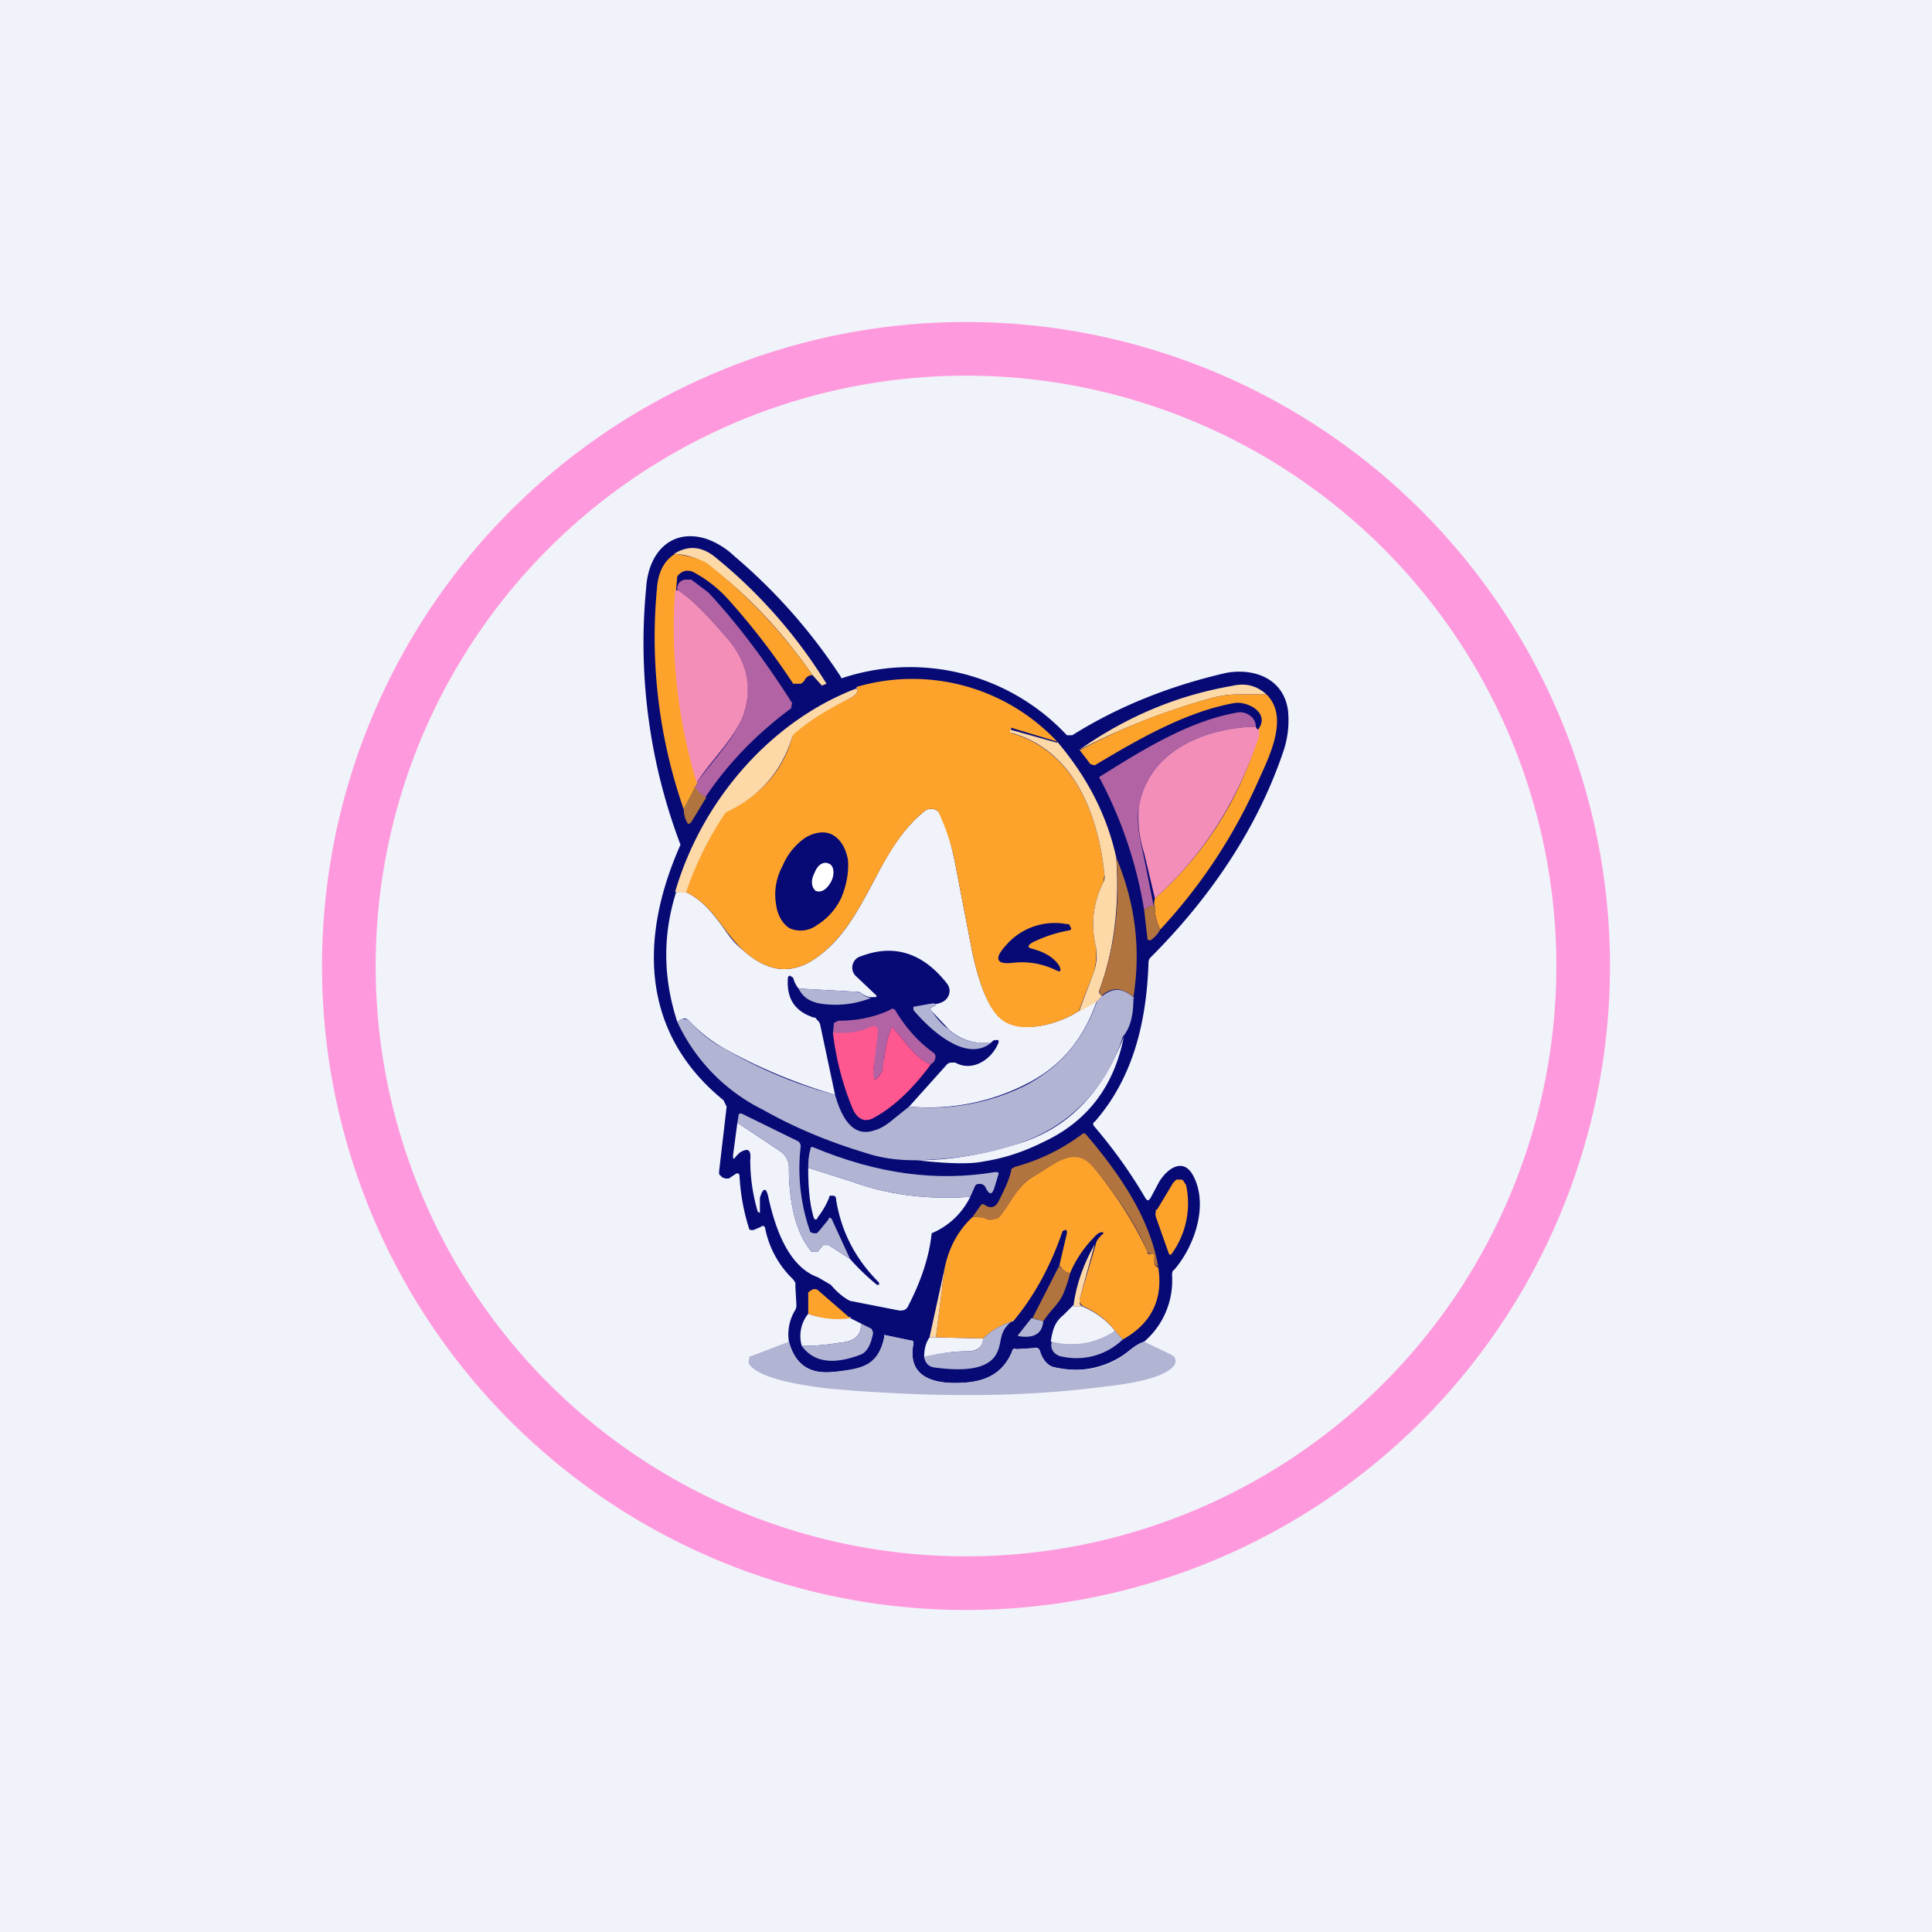<!-- by TradingView --><svg width="18" height="18" viewBox="0 0 18 18" xmlns="http://www.w3.org/2000/svg"><path fill="#F0F3FA" d="M0 0h18v18H0z"/><path fill-rule="evenodd" d="M10.5 12.6c.05-.04.1-.08.16-.1a.75.75 0 0 0 .26-.61c0-.03 0-.05.02-.06.19-.22.32-.6.18-.87-.09-.18-.24-.08-.32.05l-.08.15c-.02.03-.03.03-.05 0-.14-.24-.3-.46-.47-.66-.02-.02-.02-.04 0-.05.35-.4.48-.91.5-1.47 0-.02 0-.04.02-.06.53-.53.98-1.17 1.23-1.9a.9.9 0 0 0 .05-.4c-.04-.3-.32-.4-.58-.35-.52.12-1 .31-1.43.58h-.05a2 2 0 0 0-2.1-.53l-.01-.02a5.2 5.2 0 0 0-.99-1.12.73.73 0 0 0-.26-.16c-.32-.1-.54.12-.56.46a5.3 5.3 0 0 0 .32 2.39c-.4.9-.35 1.77.4 2.38l.03.06-.07.6v.03l.03.03.03.01h.03l.06-.04c.03-.02.04 0 .04.02a1.98 1.98 0 0 0 .09.49l.01.01h.03l.07-.03c.02-.02.04 0 .04.02a.9.9 0 0 0 .26.47l.02.03a.1.1 0 0 1 0 .03l.01.18a.1.1 0 0 1-.02.06.44.44 0 0 0-.05.28c.06.22.2.31.43.28h.03c.22-.03.38-.05.43-.33 0-.01 0-.02.01-.01l.24.05c.02 0 .02.01.02.03-.07.36.28.38.5.36.22-.02.35-.12.42-.29 0-.02.02-.03.04-.02l.16-.01c.03-.01.05 0 .06.03.02.07.07.14.14.15a.8.8 0 0 0 .67-.14Zm-.45-3.18.17-.1c-.12.36-.34.62-.66.78a2 2 0 0 1-1.09.21l.35-.39a.06.06 0 0 1 .05-.02h.03c.16.09.34-.03.4-.18a.03.03 0 0 0 0-.03h-.02c-.01 0-.03 0-.04.02a.47.47 0 0 1-.4-.12l-.16-.17c-.02-.02-.01-.03.01-.04.03-.01.03-.02.02-.02h-.03c.1-.01.14-.04.16-.09a.11.11 0 0 0-.02-.11c-.22-.28-.49-.37-.8-.25a.1.1 0 0 0-.05.03.11.11 0 0 0 0 .15l.19.18c.01.01.01.02-.01.02h-.04a.18.18 0 0 1-.09-.04.07.07 0 0 0-.04-.01l-.54-.03a.25.25 0 0 1-.05-.1l-.03-.02c-.01 0-.02.01-.02.03-.01.18.06.3.24.36.01 0 .02 0 .03.02a.1.1 0 0 1 .03.04l.14.66c-.34-.1-.69-.24-1.03-.43a1.38 1.38 0 0 1-.34-.27c-.02-.01-.04-.02-.06 0a.15.15 0 0 0-.04.02c-.13-.4-.14-.8-.01-1.21h.09c.16.08.25.2.34.32.05.07.1.15.19.22.23.21.47.25.73.04.22-.17.35-.42.48-.66.13-.25.26-.49.48-.67a.1.1 0 0 1 .13 0l.03.04c.06.14.1.3.13.45l.16.83c.04.18.12.49.26.6.18.17.55.06.73-.06Zm.42.24c-.09.46-.34.79-.75.98-.18.09-.36.15-.55.18-.14.03-.35.02-.63-.01.33 0 .64-.06.93-.15.48-.14.8-.48 1-1Zm-2.3 2.31a2.12 2.12 0 0 1-.25-.24l-.2-.13h-.05l-.05.06h-.06c-.17-.2-.21-.53-.21-.78a.18.18 0 0 0-.09-.16l-.39-.26-.04.3c0 .04 0 .05.03.01l.03-.03c.08-.05.11-.03.1.07 0 .15.02.31.07.48l.02.01v-.14c.03-.1.06-.1.08 0 .06.27.18.64.46.74l.12.07c.06.07.12.12.18.15l.46.09c.03 0 .06 0 .08-.04.13-.25.2-.48.22-.68a.7.7 0 0 0 .36-.34c-.4.03-.77-.02-1.1-.14l-.41-.13c0 .17.01.32.05.46.01.03.03.03.04 0a.77.77 0 0 0 .1-.17l.01-.03h.03c.02 0 .03.01.03.04.05.3.18.55.4.77v.02h-.03Zm1.83.2h.08c.12.05.22.12.31.23a.71.71 0 0 1-.6.1c.02-.15.06-.2.12-.25l.09-.09Zm-2.07.1a.78.78 0 0 1-.4-.03.33.33 0 0 0-.06.3c.12 0 .24-.01.35-.03.14-.01.21-.07.2-.18l-.1-.05Zm.73.19h.06l.44.01c0 .08-.06.12-.15.12-.13 0-.27.02-.4.06 0-.07.01-.13.05-.19Z" fill="#070A74"/><path d="m7.66 6.39-.09-.1c-.28-.4-.6-.75-.99-1.04a.64.64 0 0 0-.3-.09c.13-.08.25-.07.37.02A4.67 4.67 0 0 1 7.7 6.37l-.05.02Z" fill="#FCD9A7"/><path d="M6.29 5.16c.14.02.24.05.3.09.37.29.7.64.98 1.04a.08.08 0 0 0-.07.04.08.08 0 0 1-.04.04h-.07a6.57 6.57 0 0 0-.6-.78 1.2 1.2 0 0 0-.33-.26.12.12 0 0 0-.08-.01.13.13 0 0 0-.07.05 4.98 4.98 0 0 0 .19 1.92l-.02.04-.11.21a4.87 4.87 0 0 1-.25-2.05c.01-.16.07-.27.17-.33Z" fill="#FDA32B"/><path d="M6.57 7.43a.2.2 0 0 1-.1-.1c.03-.02.03-.04.02-.04.15-.2.37-.43.44-.64.08-.25.02-.49-.17-.72-.17-.2-.32-.35-.44-.43-.02-.01-.01-.03 0-.06a.09.09 0 0 1 .06-.04h.06l.16.12c.26.28.52.62.78 1.03l-.01.05c-.31.23-.58.5-.8.83Z" fill="#B163A3"/><path d="M6.29 5.5h.03c.12.08.27.23.44.43.2.23.25.47.17.72-.07.21-.3.43-.44.64a4.98 4.98 0 0 1-.2-1.79Z" fill="#F38EB9"/><path d="m9.85 6.91-.43-.13v.05c.57.16.81.73.87 1.32l-.01.07a.86.86 0 0 0-.07.6c.01.07 0 .18-.02.24l-.14.36c-.18.12-.55.23-.73.07-.14-.12-.22-.43-.26-.61l-.16-.83a1.95 1.95 0 0 0-.16-.49.1.1 0 0 0-.13 0c-.44.36-.52.98-.96 1.33-.26.21-.5.17-.73-.04-.2-.19-.27-.41-.53-.54a3.16 3.16 0 0 1 .37-.75c.32-.14.53-.37.62-.69a.1.1 0 0 1 .03-.05c.15-.12.32-.23.52-.32.05-.03.07-.06.05-.1a1.85 1.85 0 0 1 1.87.51Z" fill="#FDA32B"/><path d="M11.8 6.47h-.25a.96.96 0 0 0-.25.03c-.4.11-.83.27-1.25.49.44-.31.91-.51 1.43-.6.13-.03.23 0 .32.08ZM7.98 6.4c.02.04 0 .07-.05.1-.2.1-.37.2-.51.32a.1.1 0 0 0-.04.05c-.1.32-.3.55-.62.7a3.16 3.16 0 0 0-.37.75l-.1-.01c.25-.86.9-1.6 1.7-1.9Z" fill="#FCD9A7"/><path d="M11.8 6.47c.2.2.05.53-.07.79a5 5 0 0 1-.92 1.4.44.44 0 0 1-.05-.22c-.01 0-.01-.03 0-.07.46-.41.78-.91.96-1.5.01-.03 0-.05 0-.07.12-.16-.1-.27-.22-.25-.45.08-.9.34-1.3.58l-.04-.01-.1-.13c.41-.22.83-.38 1.24-.49a.96.96 0 0 1 .25-.03h.25Z" fill="#FDA32B"/><path d="M11.7 6.77c-.45.01-1 .21-1.09.75-.02.11 0 .26.04.43a48.18 48.18 0 0 1 .1.5c-.01-.02-.05-.01-.09.03a3.97 3.97 0 0 0-.42-1.24c.4-.25.83-.52 1.28-.6.07-.02.18.03.18.13Z" fill="#B163A3"/><path d="M11.7 6.77s0 .02.03.03v.06c-.2.6-.51 1.1-.97 1.51l-.1-.42a1.09 1.09 0 0 1-.05-.43c.09-.54.64-.74 1.09-.75Z" fill="#F38EB9"/><path d="M9.85 6.91c.27.32.46.67.55 1.08.03.45-.02.87-.16 1.24 0 .01 0 .03.03.05l-.05.05-.17.1.14-.37a.48.48 0 0 0 .02-.24.86.86 0 0 1 .07-.6.12.12 0 0 0 .01-.07c-.06-.59-.3-1.16-.86-1.32-.02 0-.02-.01-.02-.03V6.8h.01l.43.12Z" fill="#FCD9A7"/><path d="M6.48 7.33a.2.2 0 0 0 .1.1l-.14.23c-.02.02-.03.02-.04 0a.26.26 0 0 1-.03-.12l.1-.2Z" fill="#B1743E"/><path d="M7.36 8.65c-.07-.04-.12-.13-.13-.23-.02-.11 0-.24.06-.35a.6.6 0 0 1 .22-.27c.09-.05.18-.06.25-.02.07.04.12.12.14.23.01.1-.01.23-.06.35a.6.6 0 0 1-.23.26c-.08.06-.18.06-.25.03Z" fill="#070A74"/><path d="M10.4 7.99c.18.43.23.86.16 1.3-.1-.09-.2-.1-.3-.01l-.02-.05c.14-.37.2-.79.16-1.24Z" fill="#B1743E"/><path d="M7.59 8.13c-.04.07-.03.14.01.17.05.02.1-.01.14-.08.04-.07.03-.15-.01-.17-.05-.03-.11 0-.14.08Z" fill="#fff"/><path d="M10.76 8.44c0 .1.02.17.05.22a.28.28 0 0 1-.09.1c-.02 0-.03 0-.03-.02l-.03-.26c.04-.04.08-.05.1-.04Z" fill="#B1743E"/><path d="M9.62 8.84c.11.03.2.08.25.16.02.05.01.06-.03.04a.72.72 0 0 0-.4-.07c-.16.02-.18-.04-.07-.16a.6.6 0 0 1 .57-.2h.02l.02.04c0 .01-.01.02-.03.02a1.3 1.3 0 0 0-.33.11c-.05.03-.05.05 0 .06Z" fill="#070A74"/><path d="M8.11 9.3a.91.91 0 0 1-.47.05c-.1-.02-.16-.06-.2-.14l.54.03.04.01c.03.03.06.04.1.05ZM10.56 9.3c0 .16-.03.28-.1.36a1.5 1.5 0 0 1-.99 1c-.29.1-.6.14-.93.15-.14 0-.3-.01-.48-.07-.33-.1-.65-.23-.95-.4a1.72 1.72 0 0 1-.8-.82.15.15 0 0 1 .04-.03l.06.01c.09.1.2.2.34.27.34.2.69.34 1.03.43.08.28.2.39.37.33.04-.01.1-.04.17-.1l.15-.12a2 2 0 0 0 1.09-.2c.32-.17.54-.43.66-.78l.05-.05c.1-.08.19-.08.3.02Z" fill="#B2B4D4"/><path d="M8.68 9.35a.1.1 0 0 1 .03 0c.01.01 0 .02-.01.03-.03 0-.04.02-.02.04.05.07.1.13.16.17.1.1.24.14.4.12-.23.2-.57-.11-.73-.3v-.03l.17-.03Z" fill="#B2B4D4"/><path d="M8.67 9.92c-.16-.08-.23-.21-.34-.33-.01-.03-.03-.02-.03 0-.03.08-.05.17-.06.26 0 .07-.02.11-.02.13-.07.11-.1.1-.08-.03a20.1 20.1 0 0 1 .03-.38h-.04a.84.84 0 0 1-.37.06l.01-.1.04-.02c.17 0 .33-.03.48-.1.02-.02.04-.01.05 0 .1.17.22.3.36.4.02.02.02.04.01.06 0 .02-.02.03-.04.05Z" fill="#B163A3"/><path d="M8.67 9.92c-.17.23-.35.4-.54.5-.08.04-.15 0-.19-.1a2.65 2.65 0 0 1-.18-.7c.13.01.25 0 .37-.06a.04.04 0 0 1 .04.01l.01.02v.02l-.04.34c-.01.13.01.14.08.03l.02-.13c.01-.09.03-.18.06-.26 0-.02.02-.03.03 0 .11.12.18.25.34.33Z" fill="#FF578F"/><path d="m7.92 11.73-.2-.13h-.05l-.05.06h-.06c-.17-.2-.21-.53-.21-.78a.18.18 0 0 0-.09-.16l-.39-.26.01-.06c0-.03.02-.03.04-.02l.51.25c.02.01.03.03.03.05a1.77 1.77 0 0 0 .09.8l.03.01h.03l.02-.02.09-.11c0-.02.02-.02.03 0l.17.37Z" fill="#B2B4D4"/><path d="M10.79 11.8c-.03-.01-.05-.04-.04-.1v-.02h-.01c-.03.01-.04 0-.05-.02-.1-.24-.27-.5-.49-.77-.2-.24-.38-.02-.57.07-.14.06-.2.25-.3.37a.11.11 0 0 1-.07.04.1.1 0 0 1-.07 0 .22.22 0 0 0-.13-.03l.07-.1c.01-.02.03-.03.05-.01.05.03.09.02.12-.03.05-.1.1-.2.12-.29 0-.01 0-.02.02-.03l.02-.01a1.82 1.82 0 0 0 .63-.31h.02c.3.35.6.77.68 1.24Z" fill="#B1743E"/><path d="M9.04 11.15c-.4.03-.77-.02-1.1-.14l-.41-.13c0-.05 0-.1.02-.17 0-.02.01-.03.03-.02.6.25 1.15.32 1.69.23.03 0 .04 0 .03.03l-.04.13c-.02.05-.04.05-.07 0-.01-.03-.03-.05-.06-.05-.02 0-.04 0-.05.03l-.04.09Z" fill="#B2B4D4"/><path d="M10.79 11.8c.05.3-.06.53-.33.68l-.07-.08a.75.75 0 0 0-.3-.23l-.02-.02a.06.06 0 0 1-.01-.05l.15-.51c0-.02.02-.05.06-.09.02-.01.01-.02-.01-.02a.1.1 0 0 0-.05.03c-.1.1-.18.21-.24.35-.04 0-.07-.03-.1-.07l.07-.3c0-.03 0-.03-.02-.03l-.02.01c-.11.32-.26.6-.46.84a.64.64 0 0 0-.28.16l-.44-.01.08-.64c.04-.2.13-.36.26-.48.05 0 .1 0 .13.02a.1.1 0 0 0 .07 0c.02 0 .05-.01.06-.03.1-.12.17-.3.31-.37.19-.1.38-.31.57-.07.22.27.38.53.49.77 0 .03.02.03.05.02.01 0 .02.02.01.03 0 .05 0 .08.04.1ZM10.78 11.27l.15-.25.03-.03H11c.01 0 .02 0 .03.02l.02.03a.8.8 0 0 1-.14.65h-.01l-.01-.01-.12-.34c-.01-.03 0-.05 0-.07Z" fill="#FDA32B"/><path d="m10.2 11.59-.14.51v.05l.02.02H10c.03-.22.1-.4.2-.58Z" fill="#FCD9A7"/><path d="M9.87 11.8c.03.03.06.05.1.06a1.2 1.2 0 0 1-.05.16c-.04.12-.13.18-.2.29l-.1-.03.25-.49Z" fill="#B1743E"/><path d="m8.8 11.82-.08.64h-.06l.14-.64Z" fill="#FCD9A7"/><path d="M7.93 12.28a.78.78 0 0 1-.4-.04v-.2l.03-.02a.05.05 0 0 1 .06 0l.3.26Z" fill="#FDA32B"/><path d="m9.61 12.28.11.03c-.01.11-.08.16-.22.14-.02 0-.02-.01 0-.03l.11-.14ZM9.44 12.3c-.14.1-.1.2-.15.3-.09.2-.43.16-.59.14-.05-.01-.08-.04-.09-.1.13-.03.26-.05.4-.05.1 0 .14-.04.15-.12a.64.64 0 0 1 .28-.16ZM8.02 12.33l.1.05c.01.02.02.04.01.06-.02.1-.06.16-.11.18-.26.1-.44.07-.55-.08.12 0 .24-.01.35-.03.14-.01.21-.07.2-.18ZM10.39 12.4l.07.08a.62.62 0 0 1-.56.16.13.13 0 0 1-.08-.04.1.1 0 0 1-.02-.1c.2.05.4.02.59-.1Z" fill="#B2B4D4"/><path d="m10.66 12.5.25.12.03.02a.07.07 0 0 1 0 .08c-.09.13-.48.18-.66.2-.76.1-1.6.1-2.53.02-.18-.02-.67-.08-.77-.23a.06.06 0 0 1 0-.05v-.02l.03-.01.34-.13c.06.22.2.31.43.28.23-.03.4-.04.46-.33 0-.01 0-.02.01-.01l.24.05c.02 0 .02.01.02.03-.07.36.28.38.5.36.22-.02.35-.12.42-.29 0-.02.02-.03.04-.02l.16-.01c.03-.01.05 0 .06.03.02.07.07.14.14.15.25.05.47.02.67-.14.05-.04.1-.08.16-.1Z" fill="#B2B4D4"/><path fill-rule="evenodd" d="M9 14.5a5.5 5.5 0 1 0 0-11 5.5 5.5 0 0 0 0 11Zm0 .5A6 6 0 1 0 9 3a6 6 0 0 0 0 12Z" fill="#F9D"/></svg>